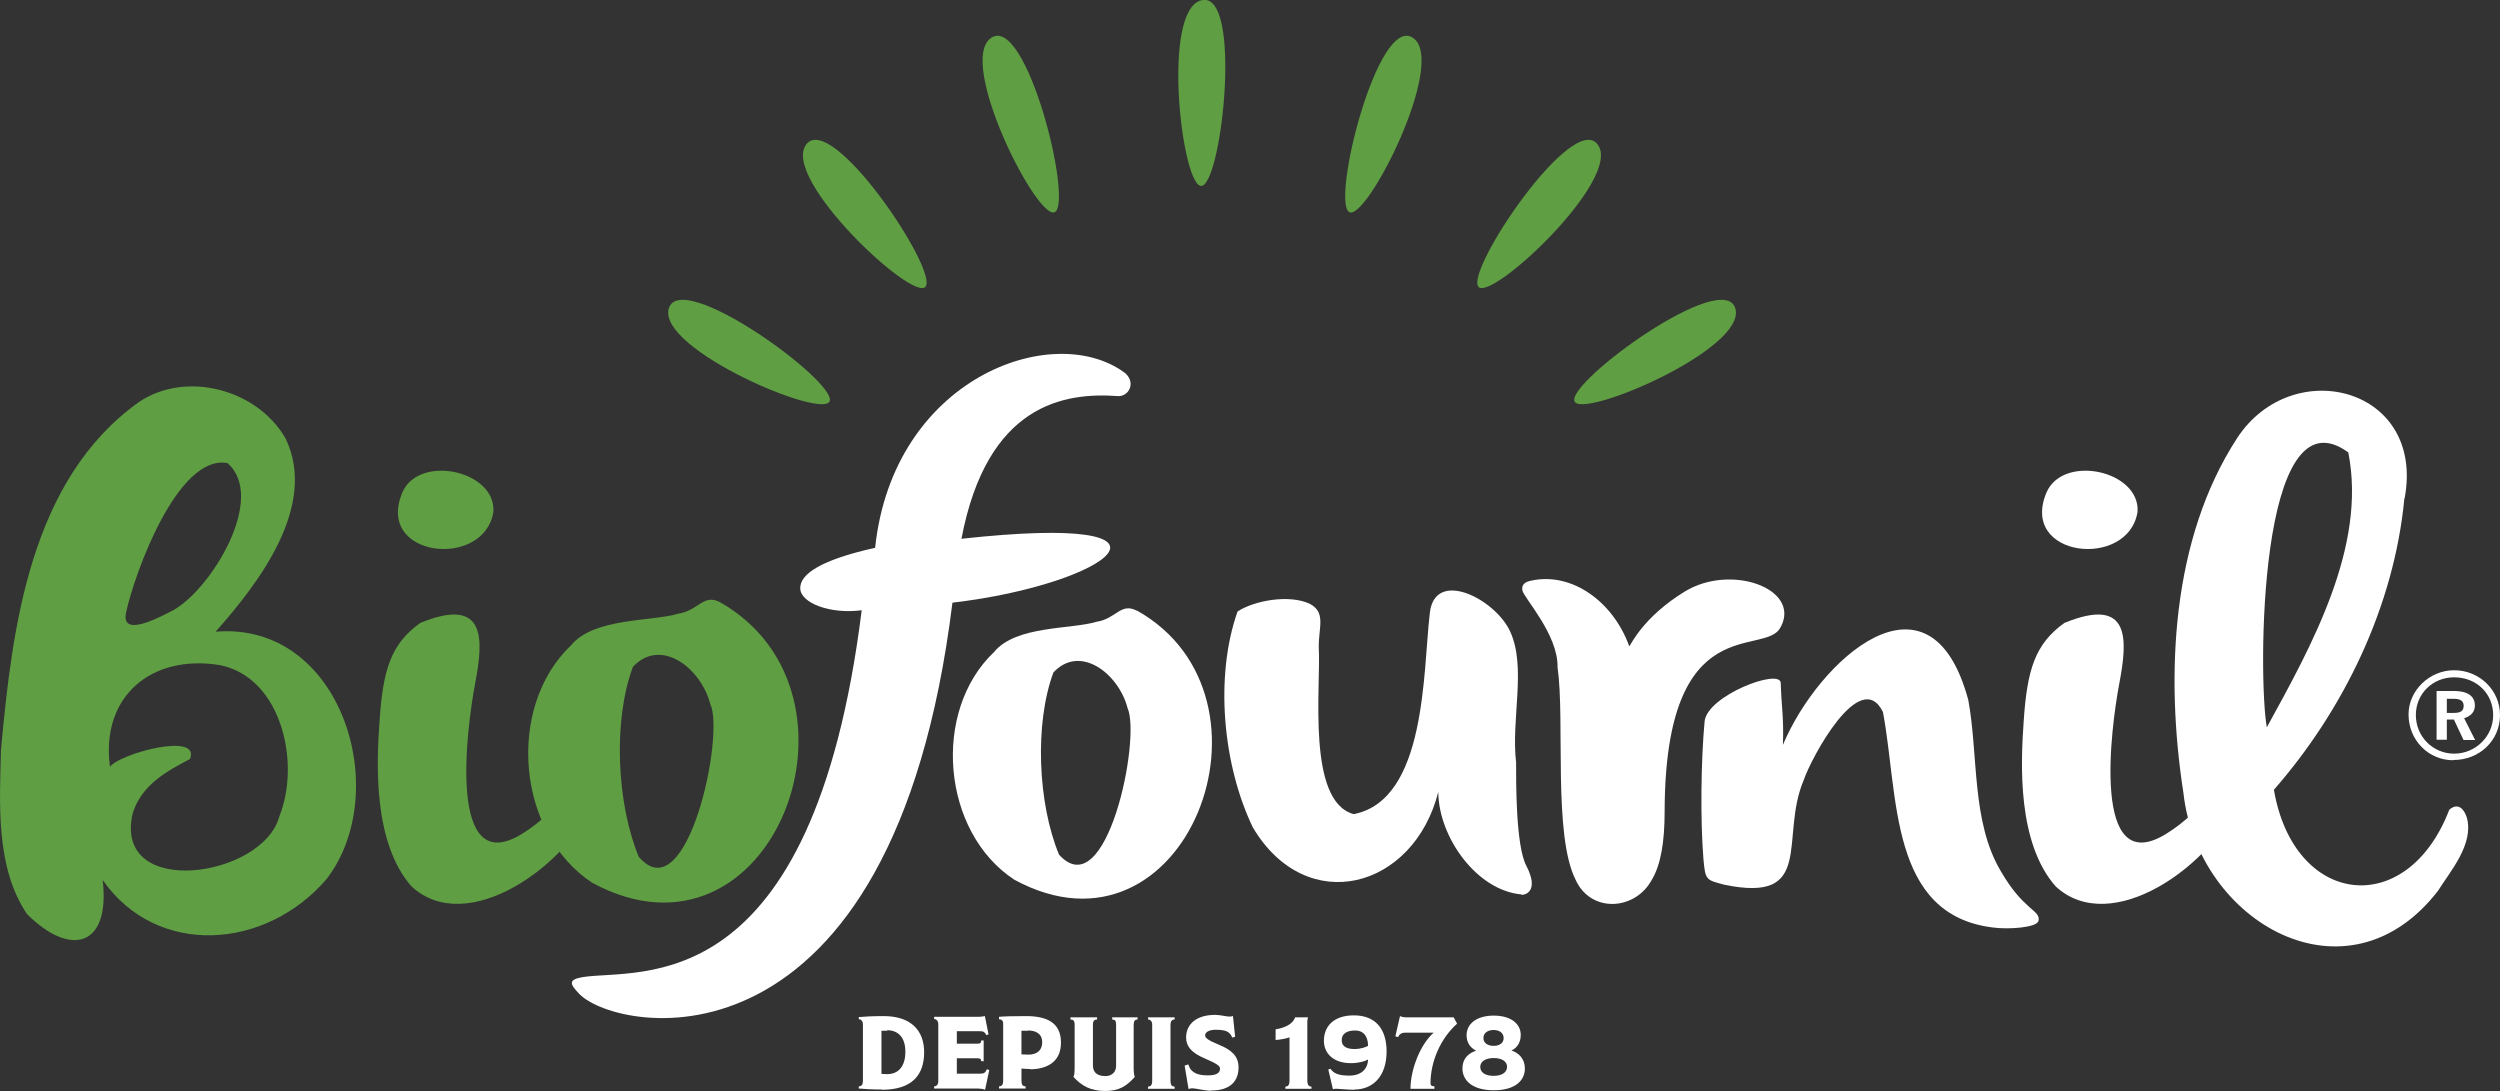 <?xml version="1.0" encoding="UTF-8"?><svg id="Calque_2" xmlns="http://www.w3.org/2000/svg" viewBox="0 0 102.5 44.73"><rect x="0" y="0" width="102.5" height="44.73" fill="#333333" stroke="none"/><defs><style>.cls-1{fill:#fff;}.cls-2{fill:#5f9e43;}</style></defs><g id="Calque_1-2"><g><g><path class="cls-2" d="m49.28,7.62c-.8.2-1.7-7.2-.02-7.61s.86,7.4.02,7.61Z"/><path class="cls-2" d="m43.26,8.69c-.69.46-4.06-6.18-2.62-7.14,1.44-.96,3.34,6.66,2.62,7.14Z"/><path class="cls-2" d="m37.95,11.75c-.49.67-5.93-4.42-4.9-5.82s5.41,5.12,4.9,5.82Z"/><path class="cls-2" d="m34.02,16.44c-.23.79-7.08-2.13-6.6-3.79s6.84,2.96,6.6,3.79Z"/><path class="cls-2" d="m64.55,16.44c.23.79,7.08-2.13,6.6-3.79-.48-1.66-6.84,2.96-6.6,3.79Z"/><path class="cls-2" d="m60.61,11.75c.49.67,5.93-4.42,4.9-5.82-1.02-1.4-5.41,5.12-4.9,5.82Z"/><path class="cls-2" d="m55.31,8.69c.69.46,4.06-6.18,2.62-7.14s-3.34,6.66-2.62,7.14Z"/><g><path class="cls-2" d="m8.83,25.9c5.16-.44,7.31,6.53,4.57,10.13-2.52,2.94-6.98,3.22-9.19.05.32,2.72-1.3,3.19-3.1,1.4C-.2,35.55-.01,32.88.04,30.75c.46-5.05,1.2-11.09,5.66-14.27,1.96-1.31,4.87-.5,6.01,1.5,1.33,2.77-1.11,5.94-2.88,7.93Zm2.62,7.58c.89-2.2.09-5.7-2.43-6.21-2.82-.46-4.9,1.29-4.51,4.17.38-.54,3.73-1.45,3.28-.32-.92.48-1.99,1.05-2.35,2.23-.82,3.54,5.34,2.64,6.01.13Zm-2.11-14.49c-2.05-.4-3.83,4.53-4.17,6.12-.24,1.11,1.53.11,1.93-.09,1.58-.88,3.83-4.61,2.24-6.02Z"/><path class="cls-2" d="m29.52,24.69c6.61,3.75,2.13,15.47-5.23,11.51-3.11-2.04-3.55-7.21-.87-9.75.93-1.13,3.3-.96,4.39-1.29.82-.12,1.03-.83,1.71-.47Zm-3.57,2.65c-.82,2.19-.67,5.6.24,7.79,1.98,2.31,3.54-5.01,2.93-6.27-.38-1.46-2.02-2.75-3.17-1.52Z"/><path class="cls-2" d="m15.56,29.59c.14-2.14.47-3.19,1.67-4.05,2.74-1.12,2.59.7,2.25,2.49s-1.17,8.06,1.92,6.16c1.59-.98,2.21-2.34,2.76-2.82.97-.64.71.6.29,1.36-1.16,2.78-5.31,5.72-7.58,3.61-1.58-1.8-1.43-5.04-1.31-6.75Zm.95-9.43c.71-1.54,3.82-.86,3.72.82-.37,2.38-4.9,1.89-3.72-.82Z"/></g></g><g><path class="cls-1" d="m36.16,44.67c-.36,0-.77-.02-.95-.04v-.09c.11,0,.17-.06.17-.24v-2.3c0-.13-.07-.21-.17-.21v-.09c.21-.02.58-.04,1.02-.04,1.13,0,1.66.6,1.66,1.48,0,.92-.48,1.54-1.73,1.54Zm.21-2.41c-.07,0-.17,0-.23,0v1.77c.05,0,.15.01.23.01.46,0,.75-.31.75-.92s-.32-.88-.74-.88Z"/><path class="cls-1" d="m40.39,44.68c-.07-.03-.2-.05-.28-.05h-1.81v-.09c.11,0,.17-.08.17-.22v-2.32c0-.13-.07-.22-.17-.22v-.09h1.84c.06,0,.2-.02.24-.03l.15.75-.09.03c-.07-.13-.12-.16-.26-.16h-.95v.51h.86c.09,0,.14-.03.14-.13h.1v.85h-.1c0-.09-.05-.12-.14-.12h-.86v.63h.96c.16,0,.21-.04.27-.18l.1.03-.17.8Z"/><path class="cls-1" d="m42.23,43.83c-.08,0-.26-.01-.35-.02v.49c0,.18.05.24.17.24v.09h-1.09v-.09c.11,0,.17-.06.17-.24v-2.33c0-.13-.07-.18-.17-.18v-.1c.21-.02.55-.03,1.11-.03.81,0,1.43.24,1.43,1.09s-.66,1.09-1.27,1.09Zm-.08-1.57c-.09,0-.19,0-.27,0v.97c.08,0,.18.01.29.01.31,0,.56-.15.56-.51s-.28-.48-.58-.48Z"/><path class="cls-1" d="m46.48,42.03v1.71c0,.18.01.36.05.41-.34.38-.64.58-1.22.58s-.96-.2-1.3-.58c.04-.05.05-.2.05-.41v-1.72c0-.18-.06-.22-.17-.22v-.09h1.09v.09c-.11,0-.17.05-.17.22v1.67c0,.31.22.43.51.43.26,0,.44-.16.44-.42v-1.68c0-.18-.05-.22-.16-.22v-.09h1.04v.09c-.11,0-.16.06-.16.23Z"/><path class="cls-1" d="m47.07,44.64v-.09c.11,0,.17-.06.17-.24v-2.3c0-.13-.07-.21-.17-.21v-.09h1.09v.09c-.1,0-.17.05-.17.23v2.28c0,.17.05.24.17.24v.09h-1.09Z"/><path class="cls-1" d="m49.65,44.72c-.26,0-.63-.1-.76-.1-.07,0-.13.02-.16.03l-.16-.96.15-.05c.03.08.06.17.13.24.13.13.3.21.68.21.36,0,.49-.11.49-.27,0-.11-.08-.19-.66-.44-.49-.21-.73-.47-.73-.84,0-.54.41-.93,1.19-.93.2,0,.47.07.58.07.07,0,.13-.01.15-.03l.09.86-.12.03c-.03-.08-.07-.15-.15-.21-.1-.07-.23-.11-.52-.11-.32,0-.44.12-.44.23s.12.2.6.4c.43.18.77.42.77.91,0,.55-.32.95-1.12.95Z"/><path class="cls-1" d="m52.7,44.64v-.09c.1,0,.17-.05.17-.25v-1.77c-.12.05-.4.1-.57.11v-.44c.17-.02.68-.13.8-.49h.53c-.03.08-.03.16-.03.24v2.35c0,.19.07.25.17.25v.09h-1.06Z"/><path class="cls-1" d="m55.54,44.68c-.28,0-.65-.04-.73-.04-.06,0-.12,0-.16.02l-.19-.81.09-.03c.12.18.32.28.77.28.5,0,.76-.28.77-.66-.14.08-.4.15-.7.15-.71,0-1.11-.39-1.11-.92,0-.59.4-1.04,1.23-1.04.87,0,1.34.54,1.34,1.48,0,1.04-.58,1.56-1.32,1.56Zm.02-2.43c-.34,0-.55.13-.55.4,0,.25.2.36.52.36.27,0,.47-.08.56-.13,0-.37-.17-.63-.53-.63Z"/><path class="cls-1" d="m58.65,44.42c0,.08.05.12.16.12v.1h-.98c0-.77.39-1.81.95-2.3,0,0,.21,0-1.17,0-.15,0-.23.06-.29.18l-.11-.03.19-.83c.06.03.16.05.24.05h1.96l.14.26c-.68.61-1.09,1.55-1.09,2.46Z"/><path class="cls-1" d="m61.24,44.7c-.92,0-1.28-.44-1.28-.89,0-.39.22-.62.56-.73h0c-.25-.13-.39-.34-.39-.64,0-.46.41-.8,1.11-.8.74,0,1.11.36,1.11.79,0,.32-.15.53-.38.64h0c.3.1.55.34.55.74,0,.47-.37.89-1.27.89Zm0-1.32c-.36,0-.55.16-.55.36,0,.22.19.37.55.37s.55-.16.55-.37c0-.2-.18-.36-.55-.36Zm0-1.15c-.24,0-.42.12-.42.33,0,.19.16.32.42.32.27,0,.41-.14.41-.32,0-.19-.15-.33-.41-.33Z"/><path class="cls-1" d="m46.61,25.03c6.34,3.55,2.01,14.85-5.02,11.04-2.98-1.95-3.4-6.91-.83-9.34.89-1.09,3.16-.92,4.21-1.24.79-.12.98-.8,1.64-.45Zm-3.42,2.54c-.78,2.1-.64,5.37.23,7.47,1.95,2.16,3.37-4.77,2.81-6.01-.36-1.4-1.94-2.64-3.04-1.46Z"/><path class="cls-1" d="m62.38,36.67c-1.82-.15-3.4-2.34-3.41-4.2-1.01,3.98-5.4,5.16-7.6,1.46-1.24-2.57-1.57-6.2-.63-8.86.71-.46,2.12-.7,2.95-.32.7.36.36.99.38,1.81.09,1.63-.5,6.29,1.43,6.82,2.99-.58,2.84-5.86,3.12-8.22.18-1.88,2.69-.61,3.3.74.67,1.47.03,3.57.24,5.37,0,.73-.02,3.4.42,4.23.5.96.04,1.19-.2,1.19Z"/><path class="cls-1" d="m82.04,35.73c-1.22-2.04-.92-4.76-1.34-7.03-1.57-5.83-6.16-1.61-7.6,1.84.04-1.15-.06-1.52-.09-2.55-.06-.59-2.98.52-3.12,1.57-.15,1.64-.18,4.02-.05,5.65.08.88.1.86.84,1.06,3.77.79,2.27-1.92,3.27-4.28.3-.9,2.32-4.68,3.25-2.8.65,3.43.24,8.33,4.53,8.84.6.08,1.79.01,1.85-.28.09-.44-.61-.41-1.54-2.02Z"/><path class="cls-1" d="m82.97,29.59c.14-2.14.47-3.19,1.67-4.05,2.74-1.12,2.59.7,2.25,2.49-.34,1.79-1.17,8.06,1.92,6.16,1.59-.98,2.21-2.34,2.76-2.82.97-.64.71.6.29,1.36-1.16,2.78-5.31,5.72-7.58,3.61-1.58-1.8-1.43-5.04-1.31-6.75Zm.95-9.43c.71-1.54,3.82-.86,3.72.82-.37,2.38-4.9,1.89-3.72-.82Z"/><path class="cls-1" d="m98.58,20.43c-.42,4.43-2.49,8.68-5.35,11.95.82,4.8,5.46,5.33,7.19.82.34-.3.6-.06.72.32.3,1.09-.68,2.2-1.18,3-3.72,4.82-9.85,1.3-10.44-4.01-.75-4.85-.49-10.42,2.21-14.56,2.26-3.44,7.71-2.08,6.86,2.48Zm-5.64,9.39c1.81-3.3,4.11-7.4,3.34-11.27-3.71-2.71-3.7,9.33-3.34,11.27Z"/><path class="cls-1" d="m73.02,25.69c.8-1.56-2.05-2.59-3.94-1.44-1.72,1.05-2.22,2.2-2.28,2.25-.65-1.82-2.35-3.07-4.04-2.69-.12.03-.4.09-.34.4s1.47,1.81,1.44,3.15c.31,2.17-.19,6.87.74,8.71.61,1.36,2.42,1.28,3.12.01.37-.61.53-1.55.53-2.81.02-8.44,4.17-6.28,4.76-7.57Z"/><path class="cls-1" d="m46.08,15.26c-2.93-2.12-9.46.24-10.2,7.2-2.2.49-3.09,1.07-3.07,1.67s1.24,1.06,2.52.89c-2.02,16.14-9.11,14.68-11.43,15.04-.6.1-.56.27-.14.7,1.6,1.62,12.85,3.7,15.29-16.05,6.46-.76,10.39-3.72.37-2.62,1.05-5.53,4.22-6.01,6.41-5.85.47.03.78-.6.24-.99Z"/><path class="cls-1" d="m100.58,31.17c-1,0-1.83-.81-1.83-1.88,0-.97.85-1.81,1.87-1.81s1.88.8,1.88,1.84-.84,1.84-1.91,1.84Zm.04-3.4c-.88,0-1.57.67-1.57,1.55s.7,1.58,1.57,1.58,1.6-.7,1.6-1.58-.68-1.55-1.6-1.55Zm.38,2.56l-.39-.83h-.29v.83h-.42v-2h.71c.57,0,.86.22.86.59,0,.25-.13.42-.44.53l.45.89h-.48Zm.01-1.39c0-.2-.13-.29-.42-.29h-.27v.58h.29c.27,0,.4-.08.4-.29Z"/></g></g></g></svg>